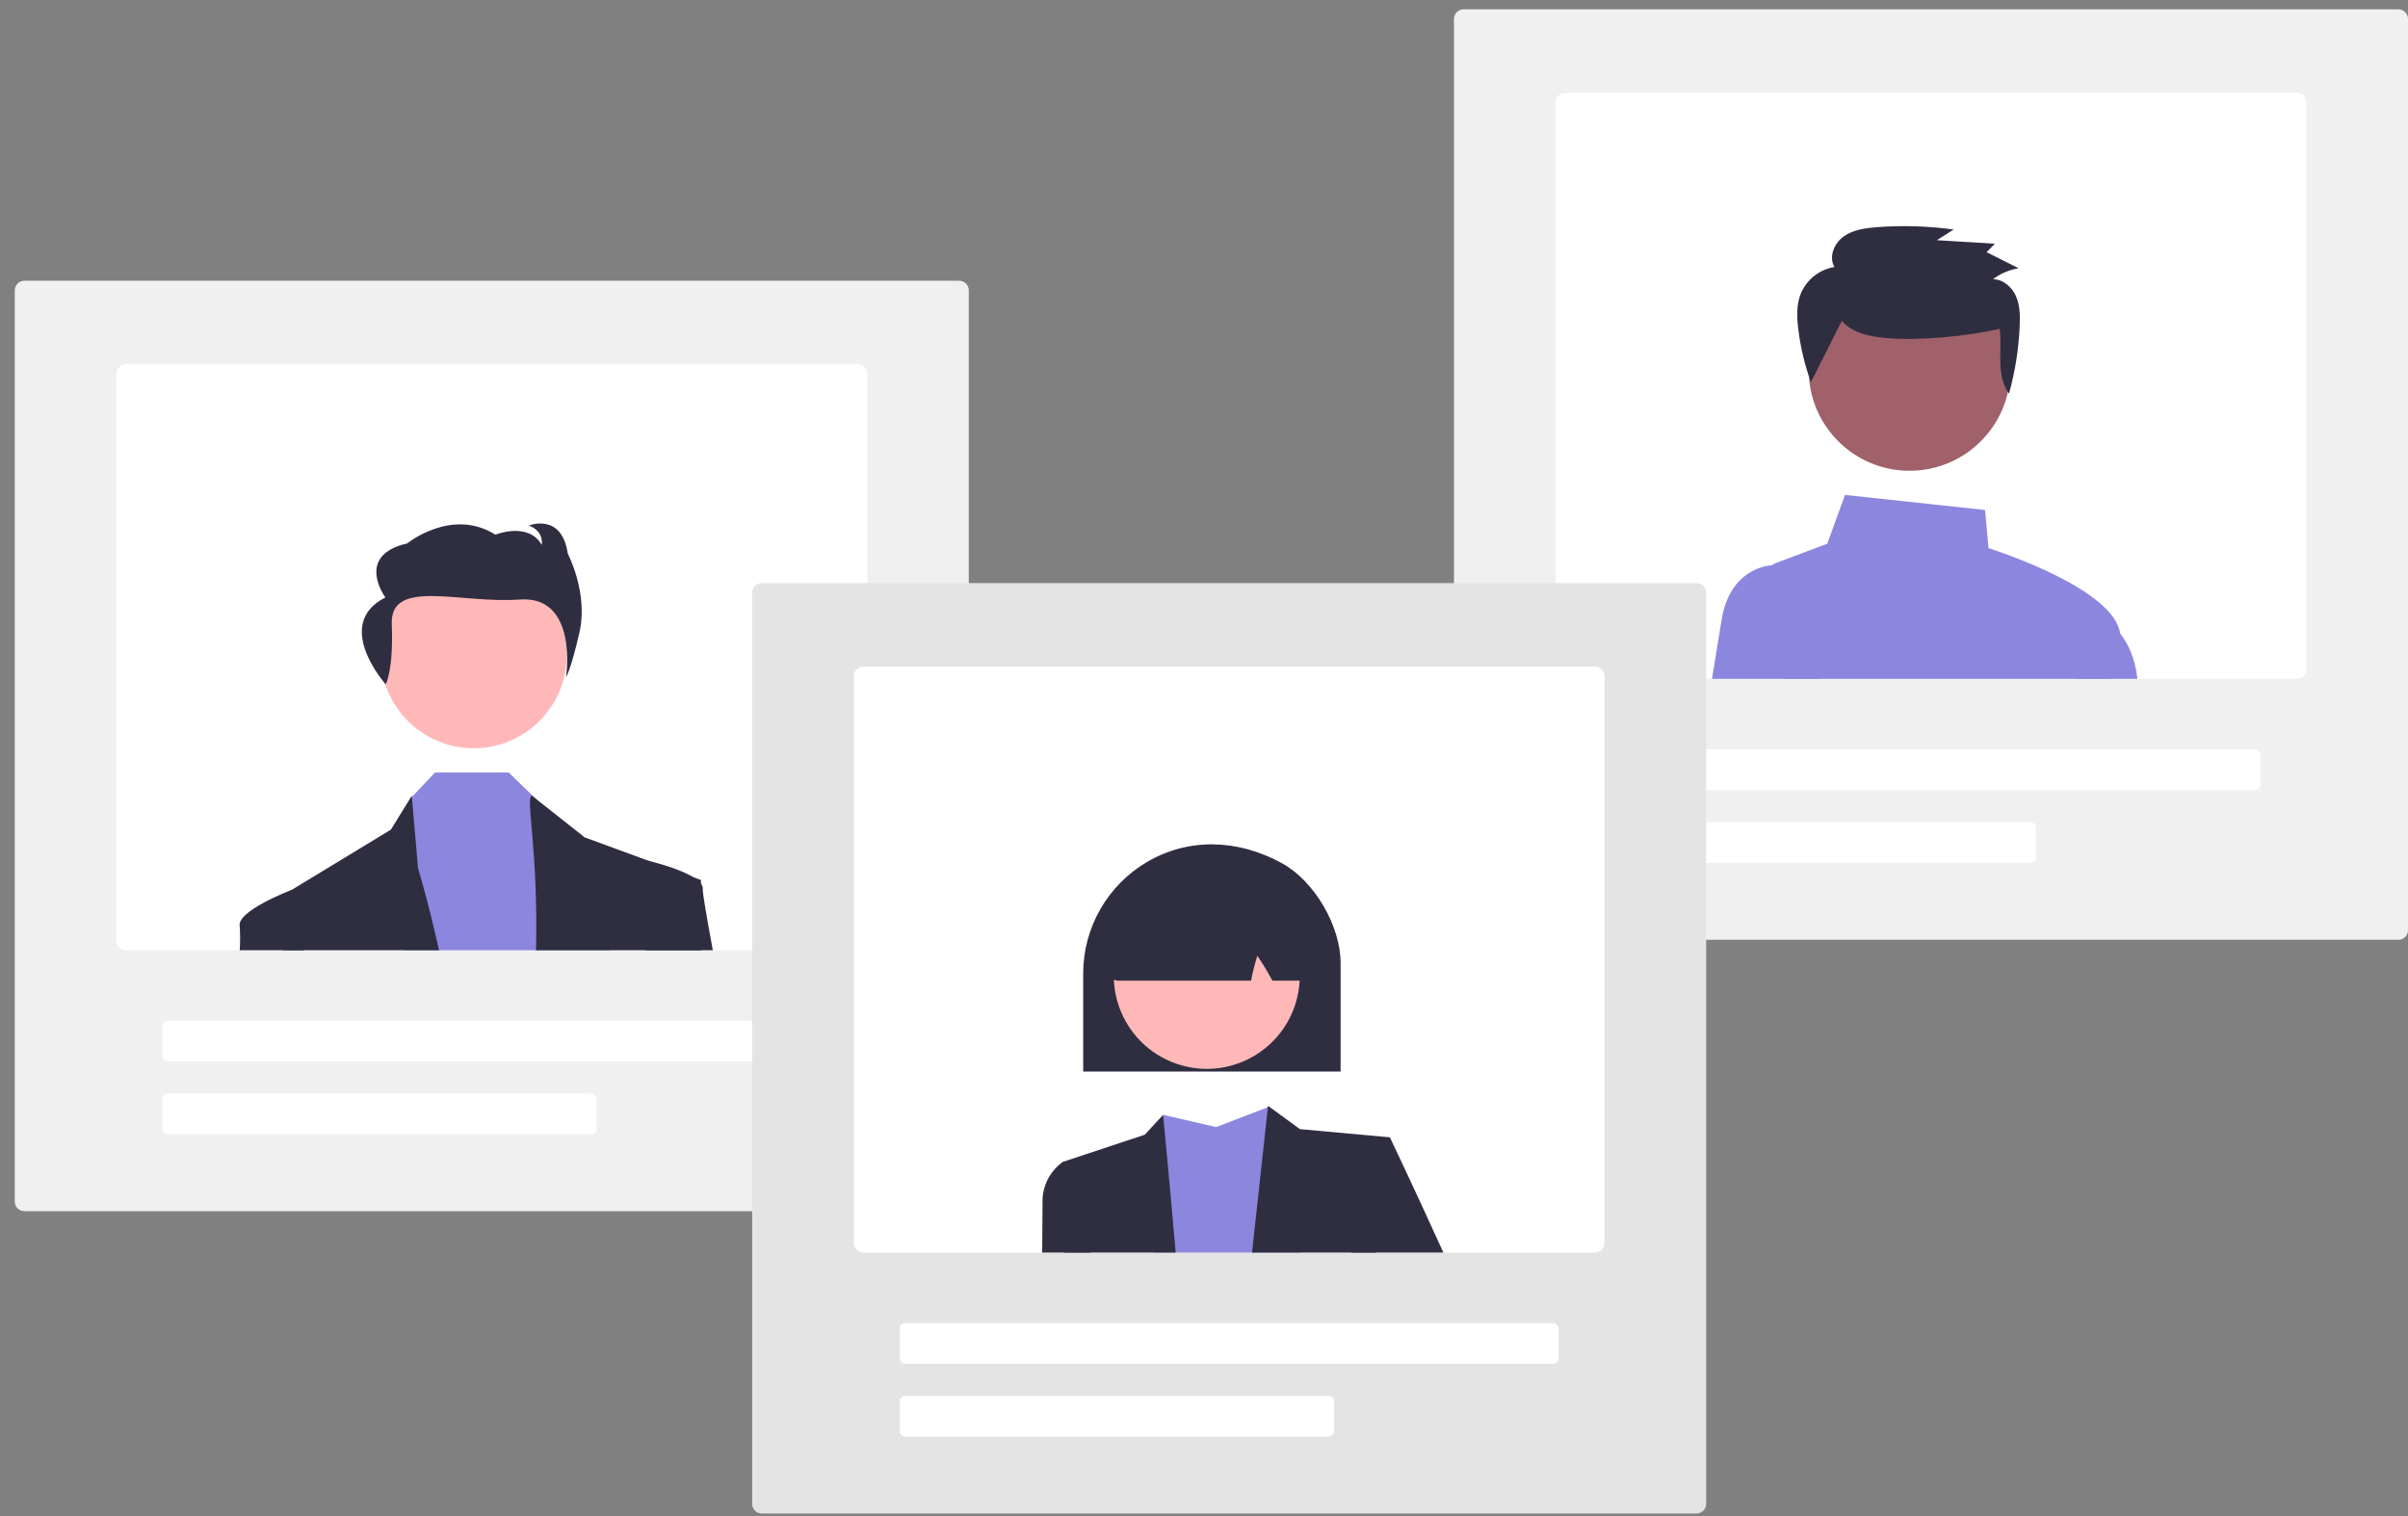 <?xml version="1.0" encoding="utf-8"?>
<svg xmlns="http://www.w3.org/2000/svg" width="135" height="85" viewBox="0 0 135 85" fill="none">
<rect x="0" y="0" width="135" height="85" fill="#808080" stroke="none"/>
<g clip-path="url(#clip0_5626_6297)">
<path d="M53.774 67.907H1.367C1.224 67.906 1.087 67.85 0.986 67.748C0.885 67.647 0.828 67.51 0.828 67.367V16.28C0.828 16.137 0.885 16 0.986 15.899C1.087 15.797 1.224 15.74 1.367 15.74H53.774C53.917 15.74 54.054 15.797 54.155 15.899C54.256 16 54.313 16.137 54.313 16.28V67.367C54.313 67.51 54.256 67.647 54.155 67.748C54.054 67.85 53.917 67.906 53.774 67.907Z" fill="#F0F0F0"/>
<path d="M48.077 20.417H7.064C6.921 20.417 6.783 20.474 6.682 20.575C6.581 20.676 6.524 20.814 6.524 20.957V52.736C6.524 52.879 6.581 53.016 6.682 53.117C6.783 53.219 6.921 53.276 7.064 53.276H48.077C48.22 53.276 48.357 53.219 48.459 53.117C48.56 53.016 48.617 52.879 48.617 52.736V20.957C48.617 20.814 48.56 20.676 48.459 20.575C48.357 20.474 48.22 20.417 48.077 20.417Z" fill="white"/>
<path d="M45.739 59.512H9.402C9.322 59.512 9.246 59.48 9.19 59.424C9.134 59.368 9.102 59.292 9.102 59.212V57.533C9.102 57.454 9.134 57.377 9.19 57.321C9.246 57.265 9.322 57.233 9.402 57.233H45.739C45.818 57.233 45.894 57.265 45.95 57.321C46.007 57.377 46.038 57.454 46.038 57.533V59.212C46.038 59.292 46.007 59.368 45.95 59.424C45.894 59.48 45.818 59.512 45.739 59.512Z" fill="white"/>
<path d="M33.147 63.589H9.402C9.322 63.589 9.246 63.557 9.19 63.501C9.134 63.445 9.102 63.369 9.102 63.289V61.61C9.102 61.531 9.134 61.455 9.19 61.398C9.246 61.342 9.322 61.311 9.402 61.31H33.147C33.226 61.311 33.302 61.342 33.358 61.398C33.415 61.455 33.446 61.531 33.446 61.61V63.289C33.446 63.369 33.415 63.445 33.358 63.501C33.302 63.557 33.226 63.589 33.147 63.589Z" fill="white"/>
<path d="M26.557 41.951C29.437 41.951 31.772 39.616 31.772 36.736C31.772 33.856 29.437 31.521 26.557 31.521C23.677 31.521 21.342 33.856 21.342 36.736C21.342 39.616 23.677 41.951 26.557 41.951Z" fill="#FFB8B8"/>
<path d="M34.187 53.276H22.625L23.003 44.776L23.093 44.681L24.39 43.31H28.519L30.049 44.793L30.173 44.913L33.431 48.035L34.187 53.276Z" fill="#8D86DF"/>
<path d="M24.613 53.275H15.866C15.844 51.356 15.832 50.208 15.832 50.208L16.338 49.9C16.339 49.899 16.34 49.898 16.341 49.898H16.342L21.916 46.514L23.086 44.613L23.092 44.68L23.437 48.687C23.437 48.687 24.005 50.524 24.613 53.275Z" fill="#2F2E41"/>
<path d="M39.314 53.275H30.049C30.189 47.68 29.434 44.613 29.823 44.613L30.049 44.792L32.78 46.948L36.379 48.269H36.381L38.862 49.179L39.298 49.338V49.543C39.299 50.035 39.301 51.379 39.314 53.275Z" fill="#2F2E41"/>
<path d="M21.624 38.367C21.624 38.367 22.067 37.589 21.964 34.99C21.861 32.391 25.819 33.861 29.126 33.613C32.434 33.365 31.734 37.953 31.734 37.953C31.734 37.953 31.972 37.68 32.483 35.466C32.994 33.252 31.834 31.045 31.834 31.045C31.492 28.719 29.651 29.464 29.651 29.464C30.538 29.809 30.368 30.548 30.368 30.548C29.617 29.232 27.776 29.977 27.776 29.977C25.321 28.436 22.832 30.466 22.832 30.466C19.866 31.139 21.605 33.498 21.605 33.498C18.622 35.005 21.624 38.367 21.624 38.367Z" fill="#2F2E41"/>
<path d="M17.034 53.276H13.44C13.468 52.833 13.469 52.389 13.442 51.946C13.228 51.09 16.247 49.934 16.338 49.9C16.339 49.899 16.34 49.898 16.341 49.898H16.342L16.918 50.208L17.034 53.276Z" fill="#2F2E41"/>
<path d="M39.963 53.276H36.188L35.717 48.623L36.246 48.236C36.246 48.236 36.294 48.247 36.379 48.269H36.381C36.804 48.373 38.114 48.718 38.862 49.179C39.029 49.272 39.176 49.396 39.298 49.544C39.372 49.633 39.409 49.747 39.401 49.862C39.382 50.036 39.602 51.317 39.963 53.276Z" fill="#2F2E41"/>
<path d="M134.461 52.69H82.055C81.912 52.69 81.774 52.633 81.673 52.532C81.572 52.431 81.515 52.293 81.515 52.15V1.063C81.515 0.92 81.572 0.783 81.673 0.682C81.774 0.581 81.912 0.524 82.055 0.523H134.461C134.604 0.524 134.741 0.58 134.842 0.682C134.943 0.783 135 0.92 135 1.063V52.15C135 52.293 134.943 52.431 134.842 52.532C134.741 52.633 134.604 52.69 134.461 52.69Z" fill="#F0F0F0"/>
<path d="M128.764 5.2H87.751C87.608 5.2 87.471 5.257 87.37 5.358C87.268 5.46 87.211 5.597 87.211 5.74V37.519C87.211 37.663 87.268 37.8 87.37 37.901C87.471 38.002 87.608 38.059 87.751 38.059H128.764C128.908 38.059 129.045 38.002 129.146 37.901C129.247 37.8 129.304 37.663 129.304 37.519V5.74C129.304 5.597 129.247 5.46 129.146 5.358C129.045 5.257 128.908 5.2 128.764 5.2Z" fill="white"/>
<path d="M126.426 44.295H90.089C90.01 44.295 89.933 44.263 89.877 44.207C89.821 44.151 89.789 44.075 89.789 43.995V42.316C89.789 42.237 89.821 42.161 89.877 42.105C89.933 42.048 90.01 42.017 90.089 42.017H126.426C126.505 42.017 126.581 42.048 126.638 42.105C126.694 42.161 126.725 42.237 126.726 42.316V43.995C126.725 44.075 126.694 44.151 126.638 44.207C126.581 44.263 126.505 44.295 126.426 44.295Z" fill="white"/>
<path d="M113.834 48.372H90.089C90.01 48.372 89.933 48.341 89.877 48.284C89.821 48.228 89.789 48.152 89.789 48.072V46.394C89.789 46.314 89.821 46.238 89.877 46.182C89.933 46.126 90.01 46.094 90.089 46.094H113.834C113.913 46.094 113.99 46.126 114.046 46.182C114.102 46.238 114.134 46.314 114.134 46.394V48.072C114.134 48.152 114.102 48.228 114.046 48.284C113.99 48.341 113.913 48.372 113.834 48.372Z" fill="white"/>
<path d="M118.353 38.059C118.584 37.226 118.764 36.507 118.856 35.999C118.885 35.842 118.888 35.682 118.865 35.524C118.519 33.067 112.281 30.99 111.481 30.733L111.288 28.593L103.435 27.748L102.441 30.485L99.623 31.541C99.521 31.579 99.424 31.629 99.334 31.69C99.098 31.849 98.916 32.078 98.813 32.344C98.71 32.61 98.692 32.901 98.76 33.178L99.96 38.059L118.353 38.059Z" fill="#8D86DF"/>
<path d="M102.074 38.059H95.981C96.199 36.699 96.395 35.496 96.522 34.731C96.987 31.947 99.016 31.709 99.334 31.69C99.359 31.688 99.375 31.688 99.376 31.688H100.658L102.074 38.059Z" fill="#8D86DF"/>
<path d="M118.353 38.06H119.83C119.699 36.859 119.284 36.051 118.865 35.525C118.585 35.155 118.223 34.854 117.808 34.646L117.697 34.598L116.398 38.06H118.353Z" fill="#8D86DF"/>
<path d="M107.055 26.394C110.177 26.394 112.709 23.863 112.709 20.74C112.709 17.617 110.177 15.086 107.055 15.086C103.932 15.086 101.401 17.617 101.401 20.74C101.401 23.863 103.932 26.394 107.055 26.394Z" fill="#A0616A"/>
<path d="M103.26 17.985C103.845 18.678 104.835 18.873 105.749 18.953C107.605 19.116 110.303 18.852 112.116 18.433C112.247 19.688 111.893 21.04 112.632 22.072C112.978 20.823 113.18 19.538 113.232 18.242C113.254 17.687 113.246 17.112 113.02 16.602C112.794 16.092 112.302 15.659 111.735 15.655C112.156 15.335 112.649 15.124 113.172 15.041L111.376 14.139L111.837 13.665L108.587 13.466L109.529 12.868C108.111 12.674 106.677 12.629 105.25 12.734C104.588 12.783 103.896 12.876 103.359 13.26C102.822 13.644 102.512 14.406 102.846 14.97C102.428 15.038 102.036 15.212 101.705 15.475C101.374 15.737 101.115 16.08 100.954 16.471C100.714 17.077 100.736 17.751 100.81 18.397C100.932 19.431 101.173 20.447 101.526 21.427" fill="#2F2E41"/>
<path d="M95.114 84.856H42.708C42.565 84.856 42.427 84.799 42.326 84.698C42.225 84.597 42.168 84.459 42.168 84.316V33.229C42.168 33.086 42.225 32.949 42.326 32.848C42.427 32.746 42.565 32.69 42.708 32.69H95.114C95.257 32.69 95.394 32.746 95.495 32.848C95.597 32.949 95.653 33.086 95.654 33.229V84.316C95.653 84.459 95.597 84.597 95.495 84.698C95.394 84.799 95.257 84.856 95.114 84.856Z" fill="#E4E4E4"/>
<path d="M89.418 37.367H48.404C48.261 37.367 48.124 37.424 48.023 37.526C47.922 37.627 47.865 37.764 47.865 37.907V69.686C47.865 69.829 47.922 69.967 48.023 70.068C48.124 70.169 48.261 70.226 48.404 70.226H89.418C89.561 70.226 89.698 70.169 89.799 70.068C89.9 69.967 89.957 69.829 89.958 69.686V37.907C89.957 37.764 89.9 37.627 89.799 37.526C89.698 37.424 89.561 37.367 89.418 37.367Z" fill="white"/>
<path d="M87.079 76.461H50.743C50.663 76.461 50.587 76.429 50.531 76.373C50.475 76.317 50.443 76.241 50.443 76.161V74.482C50.443 74.403 50.475 74.327 50.531 74.27C50.587 74.214 50.663 74.183 50.743 74.183H87.079C87.159 74.183 87.235 74.214 87.291 74.27C87.347 74.327 87.379 74.403 87.379 74.482V76.161C87.379 76.241 87.347 76.317 87.291 76.373C87.235 76.429 87.159 76.461 87.079 76.461Z" fill="white"/>
<path d="M74.487 80.538H50.743C50.663 80.538 50.587 80.507 50.531 80.45C50.475 80.394 50.443 80.318 50.443 80.239V78.56C50.443 78.48 50.475 78.404 50.531 78.348C50.587 78.291 50.663 78.26 50.743 78.26H74.487C74.567 78.26 74.643 78.291 74.699 78.348C74.755 78.404 74.787 78.48 74.787 78.56V80.239C74.787 80.318 74.755 80.394 74.699 80.45C74.643 80.507 74.567 80.538 74.487 80.538Z" fill="white"/>
<path d="M72.946 70.225H64.692L65.207 62.504L68.184 63.191L71.08 62.077L71.157 62.048L71.162 62.046C71.163 62.048 71.164 62.051 71.164 62.053C71.21 62.237 72.119 65.876 72.946 70.225Z" fill="#8D86DF"/>
<path d="M77.921 63.765L77.15 70.226H70.193L71.081 62.078L71.089 61.999L71.157 62.049L71.164 62.054L72.88 63.306L77.921 63.765Z" fill="#2F2E41"/>
<path d="M65.913 70.225H59.683L59.593 65.14L64.178 63.619L65.207 62.505C65.207 62.505 65.532 65.857 65.913 70.225Z" fill="#2F2E41"/>
<path d="M80.92 70.225H75.758L76.089 65.597L77.921 63.765C77.921 63.765 79.371 66.806 80.92 70.225Z" fill="#2F2E41"/>
<path d="M61.152 70.225H58.428C58.441 68.742 58.448 67.718 58.448 67.429C58.434 66.982 58.532 66.539 58.731 66.139C58.931 65.74 59.227 65.396 59.593 65.139L60.968 65.597L61.152 70.225Z" fill="#2F2E41"/>
<path d="M60.727 54.557C60.731 53.301 61.061 52.068 61.685 50.978C62.309 49.888 63.205 48.979 64.285 48.339C66.581 46.984 69.351 47.008 71.885 48.406C73.69 49.402 75.158 51.908 75.158 53.993V60.075H60.727V54.557Z" fill="#2F2E41"/>
<path d="M70.157 59.287C72.683 57.906 73.611 54.739 72.231 52.213C70.85 49.687 67.683 48.759 65.157 50.139C62.631 51.52 61.702 54.687 63.083 57.213C64.464 59.739 67.631 60.668 70.157 59.287Z" fill="#FFB8B8"/>
<path d="M62.221 54.763C62.182 54.717 62.09 54.61 62.732 49.663L62.753 49.582H62.811C66.07 47.979 69.376 47.938 72.639 49.462C72.74 49.509 72.826 49.582 72.89 49.673C72.954 49.764 72.993 49.87 73.003 49.981C73.384 54.629 73.292 54.731 73.253 54.774C73.193 54.839 73.12 54.892 73.039 54.928C72.958 54.964 72.87 54.982 72.781 54.982H71.336L71.305 54.928C71.057 54.466 70.785 54.019 70.49 53.586C70.354 54.017 70.243 54.455 70.156 54.898L70.139 54.982H62.703C62.611 54.982 62.521 54.963 62.438 54.925C62.355 54.887 62.281 54.832 62.221 54.763Z" fill="#2F2E41"/>
</g>
<defs>
<clipPath id="clip0_5626_6297">
<rect width="134.173" height="84.333" fill="white" transform="translate(0.827 0.523)"/>
</clipPath>
</defs>
</svg>